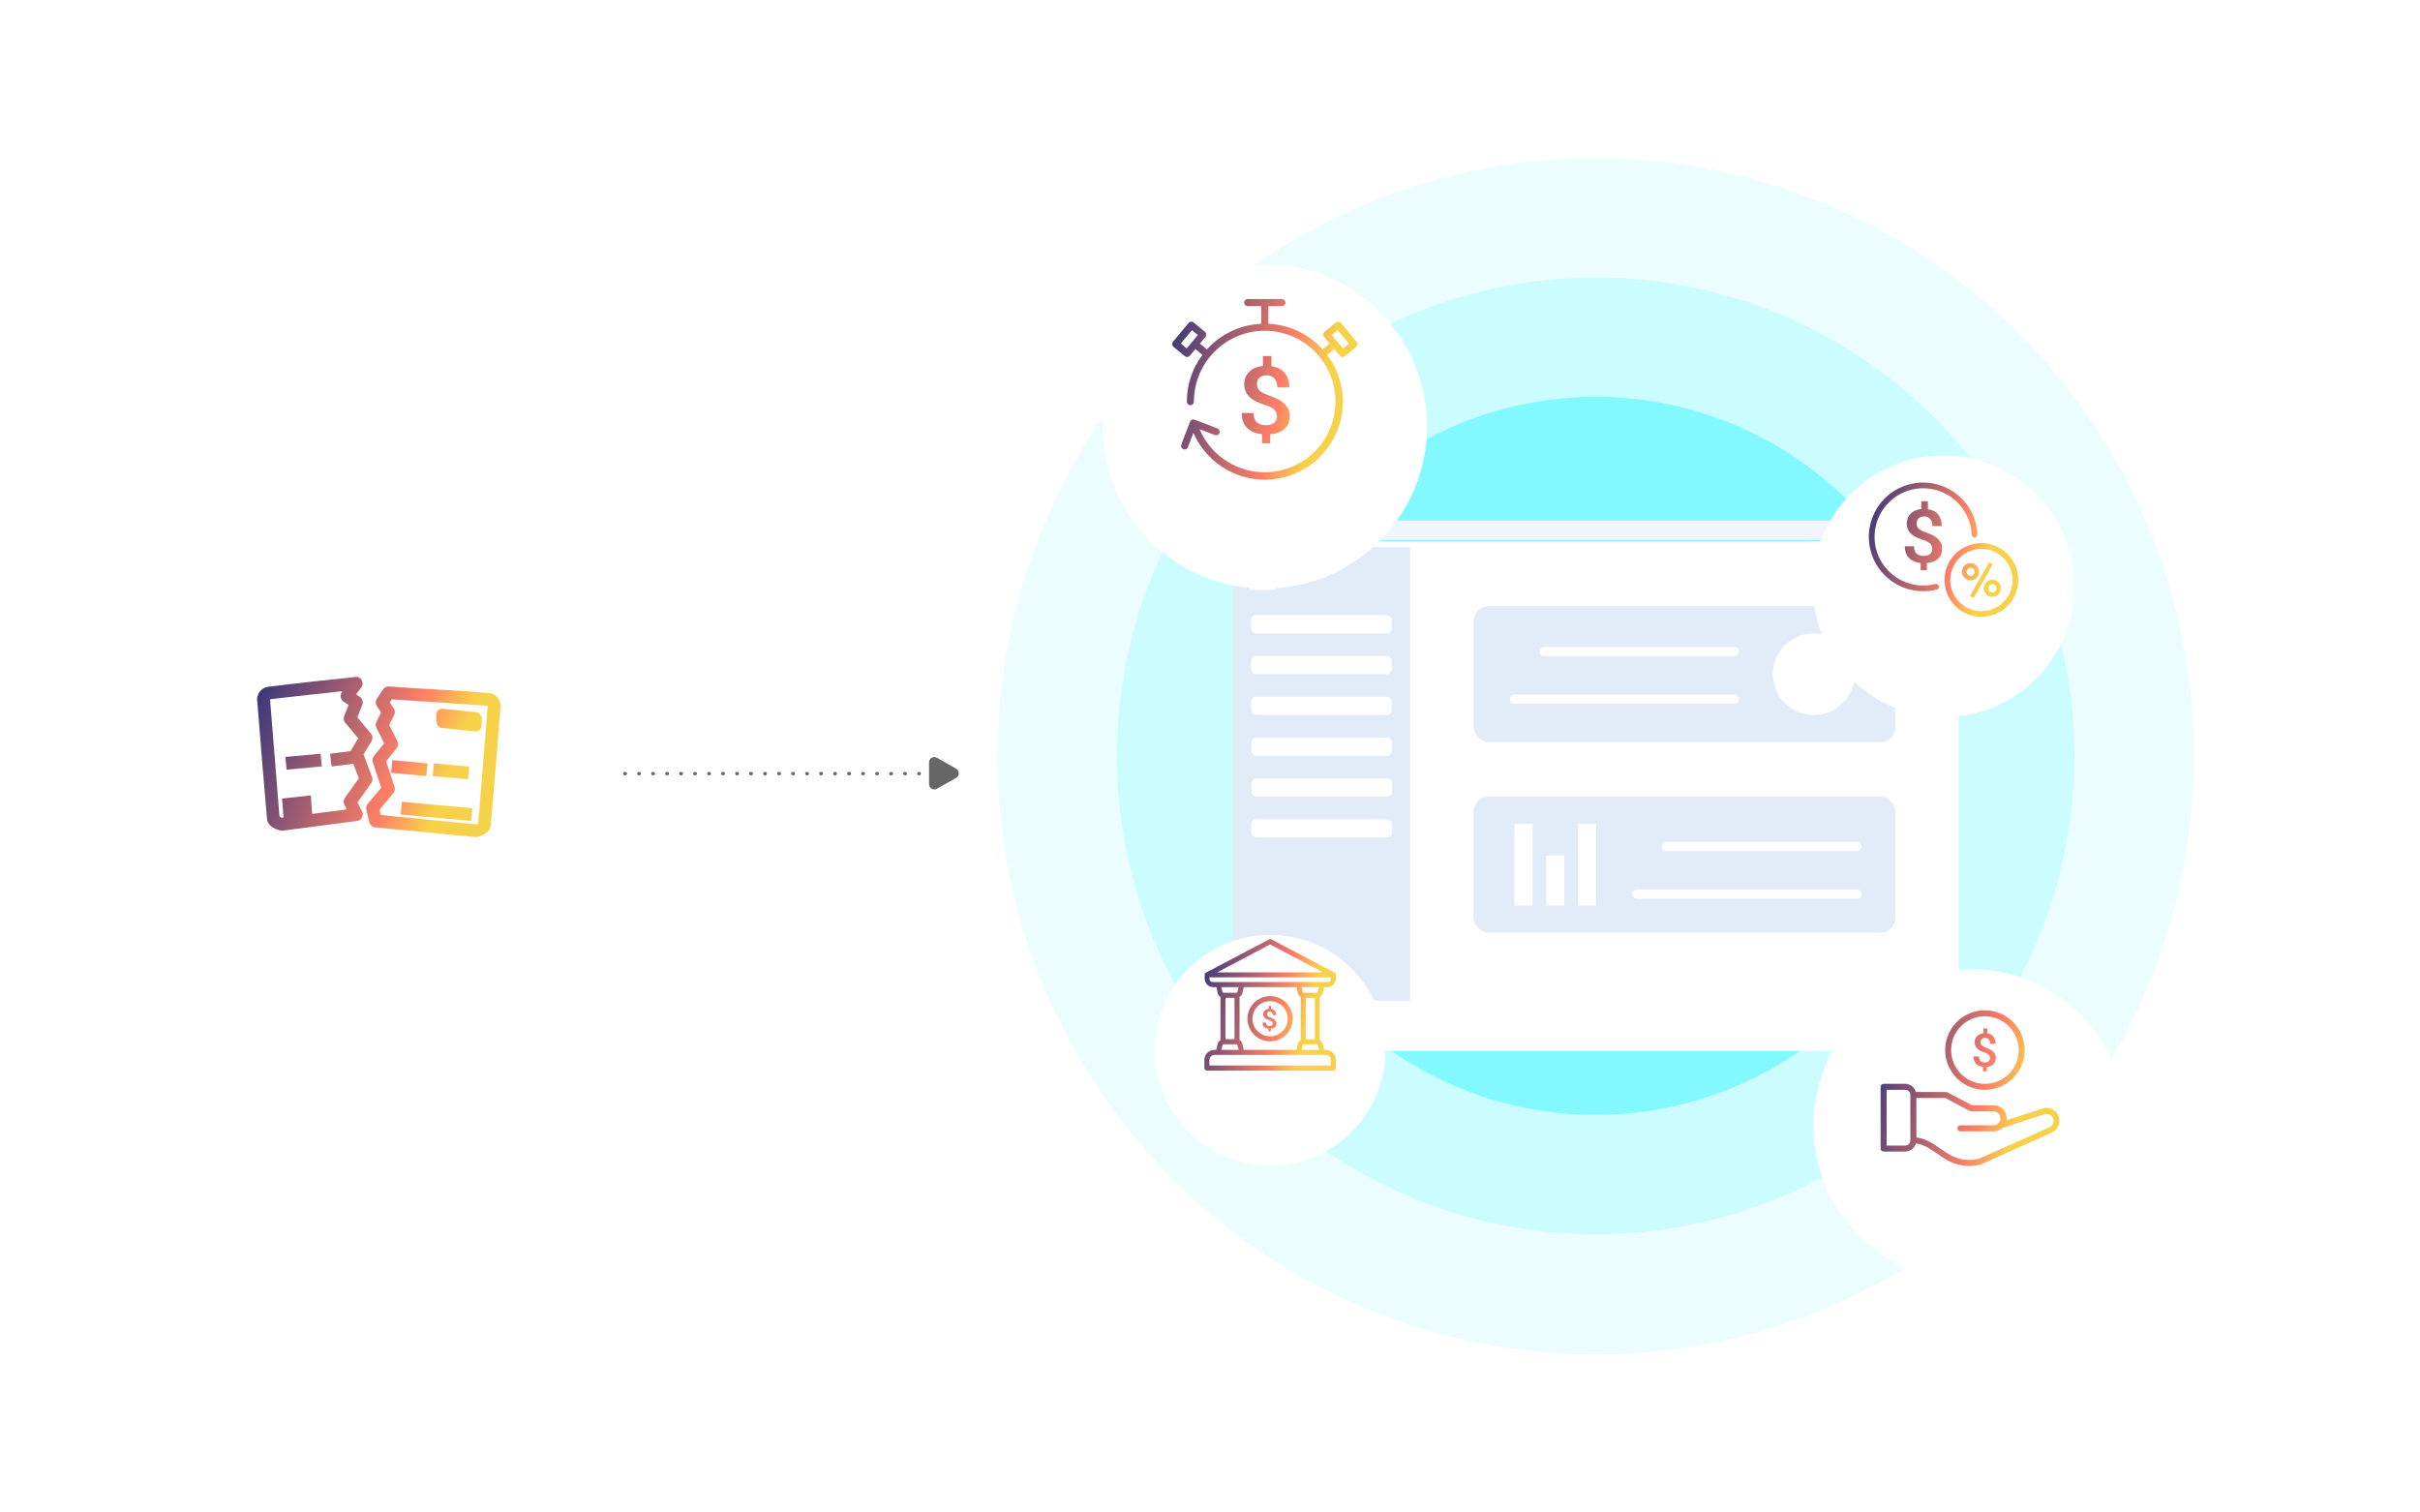 <?xml version="1.0" encoding="UTF-8"?>
<svg xmlns="http://www.w3.org/2000/svg" width="3200" height="2000" viewBox="0 0 3200 2000" fill="none">
  <g filter="url(#filter0_d_332_2222)">
    <circle cx="500.5" cy="1000.5" r="270.5" fill="white"></circle>
  </g>
  <path d="M472.137 895C478.079 895.586 481.668 903.72 478.095 908.505L470.813 918.17L476.109 921.745C479.269 923.916 480.606 928.391 479.154 931.94L472.534 948.49L490.54 970.072C492.791 972.746 493.125 976.867 491.335 979.869L480.743 997.479L491.997 1027.53C492.977 1030.14 492.566 1033.22 490.938 1035.48L472.666 1061.03L478.889 1073.34C481.285 1078.16 477.731 1084.83 472.401 1085.53C439.596 1089.77 406.623 1094.15 373.895 1098.37C369.06 1098.37 365.4 1096.79 361.581 1094.53C357.911 1092.35 353.367 1089.09 352.975 1082.08C348.256 1028.36 343.877 973.168 340 924.658C340 919.715 342.243 915.662 345.164 912.742C347.877 910.028 351.559 908.259 356.021 907.975C396.481 902.904 437.149 898.668 472.137 895V895ZM514.24 907.711C557.936 911.169 602.03 912.478 645.582 916.316C650.25 916.485 654.034 918.412 656.836 921.215C659.757 924.136 662 928.189 662 933.132C657.707 988.01 653.069 1043.81 649.025 1090.56C648.634 1097.56 644.089 1100.83 640.419 1103C636.6 1105.27 632.94 1106.84 628.105 1106.84C584.145 1102.47 539.999 1098.26 495.969 1094C492.515 1093.67 489.406 1091.01 488.554 1087.64L484.317 1070.7C483.698 1068.14 484.356 1065.31 486.039 1063.28L504.178 1041.57L492.924 1007.81C492.053 1005.14 492.62 1002.05 494.38 999.862L508.017 982.914L497.69 962.26C496.529 959.925 496.529 957.047 497.69 954.713L503.913 942.135L498.22 933.529C496.377 930.765 496.377 926.892 498.22 924.128L506.693 911.418C508.337 908.989 511.313 907.527 514.24 907.711V907.711ZM452.806 913.933C420.948 917.731 388.858 920.711 357.08 924.658L369.525 1079.3C370.181 1080.79 372.709 1081.53 374.822 1081.16C374.067 1070.93 373.933 1064.69 372.968 1056L411.1 1051.76C411.71 1060.62 411.942 1067.91 412.821 1076.26L458.499 1070.3L455.322 1063.94C453.937 1061.2 454.202 1057.71 455.984 1055.21L474.52 1029.25L467.238 1009.92L438.507 1013.5L436.388 996.684L463.53 993.242C466.824 987.64 470.33 981.922 473.725 976.294L456.381 955.507C454.435 953.161 453.907 949.724 455.057 946.901L461.015 932.205L453.865 927.438C449.296 923.344 449.588 918.477 452.806 913.933ZM518.08 924.79L515.432 928.895L520.728 936.839C522.37 939.307 522.579 942.659 521.257 945.312L514.637 958.553L525.494 980.134C526.963 983.016 526.585 986.742 524.567 989.27L510.533 1006.75L521.787 1040.51C522.717 1043.27 522.092 1046.5 520.198 1048.72L501.794 1070.83L503.516 1077.71L628.238 1089.89C630.554 1090.06 631.665 1089.89 632.475 1087.78L644.92 933.264C603.115 930.126 555.456 927.214 518.08 924.79ZM585.604 937.236C599.939 938.756 614.488 940.164 628.9 941.605C632.599 941.63 635.684 944.617 636.74 948.101C637.316 950.295 637.032 960.825 635.772 963.444C633.918 966.072 630.474 967.477 627.311 966.894L584.942 962.657C581.99 962.611 579.434 960.686 578 958.136C576.279 952.149 576.583 943.805 577.698 941.223C579.483 938.193 582.784 937.104 585.605 937.236H585.604ZM423.942 996.684L425.531 1013.5L378.926 1017.74L377.337 1000.92L423.942 996.684ZM518.742 1005.16L565.347 1009.39L563.758 1026.21L517.153 1021.97L518.742 1005.16ZM573.821 1009.39L620.426 1013.63L618.837 1030.45L572.232 1026.21L573.821 1009.39ZM531.452 1060.24L624.663 1068.71L623.074 1085.53L529.863 1077.05L531.452 1060.24Z" fill="url(#paint0_linear_332_2222)"></path>
  <path d="M1234 1023H816" stroke="#666666" stroke-width="4.515" stroke-linecap="round" stroke-linejoin="round" stroke-dasharray="0.45 18.06"></path>
  <path d="M1264.28 1016.41C1269.01 1019.1 1269.01 1025.9 1264.28 1028.59L1238.96 1042.97C1234.29 1045.62 1228.5 1042.25 1228.5 1036.89L1228.5 1008.11C1228.5 1002.75 1234.29 999.376 1238.96 1002.03L1264.28 1016.41Z" fill="#666666"></path>
  <circle cx="2110" cy="1000" r="791" fill="#EBFDFF"></circle>
  <ellipse cx="2110" cy="999.491" rx="633.106" ry="632.596" fill="#CBFCFF"></ellipse>
  <ellipse cx="2110" cy="999.491" rx="474.193" ry="474.702" fill="#82F8FF"></ellipse>
  <g filter="url(#filter1_d_332_2222)">
    <rect x="1630.71" y="675.553" width="959.59" height="647.724" rx="33.179" fill="white"></rect>
  </g>
  <g filter="url(#filter2_d_332_2222)">
    <path d="M1630.71 708.732C1630.71 690.408 1645.57 675.553 1663.89 675.553H2557.13C2575.45 675.553 2590.3 690.408 2590.3 708.732V726.723H1630.71V708.732Z" fill="white"></path>
  </g>
  <path d="M1790.64 701.139C1790.64 694.074 1796.37 688.347 1803.43 688.347H2417.57C2424.64 688.347 2430.37 694.074 2430.37 701.139V701.139C2430.37 708.204 2424.64 713.932 2417.57 713.932H1803.43C1796.37 713.932 1790.64 708.204 1790.64 701.139V701.139Z" fill="#F2F6FC"></path>
  <ellipse cx="1658.44" cy="701.14" rx="6.397" ry="6.396" fill="#E2ECF8"></ellipse>
  <ellipse cx="1679.76" cy="701.14" rx="6.397" ry="6.396" fill="#E2ECF8"></ellipse>
  <ellipse cx="1701.09" cy="701.14" rx="6.397" ry="6.396" fill="#E2ECF8"></ellipse>
  <path d="M1630.71 723.531H1864.61V1323.28H1663.89C1645.57 1323.28 1630.71 1308.42 1630.71 1290.1V723.531Z" fill="#E2ECF8"></path>
  <path d="M1654.71 751.03C1653.33 751.03 1652.22 752.144 1652.22 753.519C1652.22 754.893 1653.33 756.007 1654.71 756.007V751.03ZM1684.69 756.007C1686.07 756.007 1687.18 754.893 1687.18 753.519C1687.18 752.144 1686.07 751.03 1684.69 751.03V756.007ZM1654.71 756.007H1684.69V751.03H1654.71V756.007Z" fill="white"></path>
  <path d="M1654.71 763.026C1653.33 763.026 1652.22 764.14 1652.22 765.515C1652.22 766.889 1653.33 768.003 1654.71 768.003V763.026ZM1684.69 768.003C1686.07 768.003 1687.18 766.889 1687.18 765.515C1687.18 764.14 1686.07 763.026 1684.69 763.026V768.003ZM1654.71 768.003H1684.69V763.026H1654.71V768.003Z" fill="white"></path>
  <path d="M1654.71 775.022C1653.33 775.022 1652.22 776.136 1652.22 777.511C1652.22 778.885 1653.33 779.999 1654.71 779.999V775.022ZM1684.69 779.999C1686.07 779.999 1687.18 778.885 1687.18 777.511C1687.18 776.136 1686.07 775.022 1684.69 775.022V779.999ZM1654.71 779.999H1684.69V775.022H1654.71V779.999Z" fill="white"></path>
  <rect x="1654.38" y="813.467" width="185.921" height="23.99" rx="6.636" fill="white"></rect>
  <rect x="1948.58" y="801.499" width="557.762" height="179.923" rx="19.907" fill="#E2ECF8"></rect>
  <rect x="1948.58" y="1053.39" width="557.762" height="179.923" rx="19.907" fill="#E2ECF8"></rect>
  <rect x="1654.38" y="921.422" width="185.921" height="23.99" rx="6.636" fill="white"></rect>
  <rect x="1654.71" y="1029.4" width="185.921" height="23.99" rx="6.636" fill="white"></rect>
  <rect x="1654.38" y="867.445" width="185.921" height="23.99" rx="6.636" fill="white"></rect>
  <rect x="1654.71" y="975.426" width="185.921" height="23.99" rx="6.636" fill="white"></rect>
  <rect x="1654.71" y="1083.38" width="185.921" height="23.99" rx="6.636" fill="white"></rect>
  <circle cx="2398.39" cy="891.459" r="53.977" fill="white"></circle>
  <rect x="2005.87" y="1092.69" width="17.354" height="101.318" fill="white" stroke="white" stroke-width="6.636"></rect>
  <rect x="2047.85" y="1134.68" width="17.354" height="59.336" fill="white" stroke="white" stroke-width="6.636"></rect>
  <rect x="2089.84" y="1092.69" width="17.354" height="101.318" fill="white" stroke="white" stroke-width="6.636"></rect>
  <path fill-rule="evenodd" clip-rule="evenodd" d="M2035.44 861.475C2035.44 858.105 2038.17 855.374 2041.54 855.374H2293.43C2296.8 855.374 2299.53 858.105 2299.53 861.475C2299.53 864.844 2296.8 867.576 2293.43 867.576H2041.54C2038.17 867.576 2035.44 864.844 2035.44 861.475ZM1996.46 924.448C1996.46 921.079 1999.19 918.347 2002.56 918.347H2293.43C2296.8 918.347 2299.53 921.079 2299.53 924.448C2299.53 927.817 2296.8 930.549 2293.43 930.549H2002.56C1999.19 930.549 1996.46 927.817 1996.46 924.448Z" fill="white"></path>
  <path fill-rule="evenodd" clip-rule="evenodd" d="M2197.37 1119.36C2197.37 1116 2200.1 1113.26 2203.47 1113.26H2455.36C2458.73 1113.26 2461.46 1116 2461.46 1119.36C2461.46 1122.73 2458.73 1125.47 2455.36 1125.47H2203.47C2200.1 1125.47 2197.37 1122.73 2197.37 1119.36ZM2158.39 1182.34C2158.39 1178.97 2161.12 1176.24 2164.49 1176.24H2455.36C2458.73 1176.24 2461.46 1178.97 2461.46 1182.34C2461.46 1185.71 2458.73 1188.44 2455.36 1188.44H2164.49C2161.12 1188.44 2158.39 1185.71 2158.39 1182.34Z" fill="white"></path>
  <g filter="url(#filter3_d_332_2222)">
    <circle cx="2570" cy="727" r="173" fill="white"></circle>
  </g>
  <path d="M2620.06 815.701C2610.41 815.701 2600.99 812.841 2592.97 807.484C2584.95 802.127 2578.7 794.513 2575.01 785.604C2571.32 776.695 2570.36 766.893 2572.24 757.435C2574.12 747.978 2578.76 739.291 2585.58 732.472C2592.4 725.654 2601.09 721.011 2610.55 719.129C2620 717.248 2629.81 718.214 2638.71 721.904C2647.62 725.594 2655.24 731.843 2660.59 739.86C2665.95 747.878 2668.81 757.304 2668.81 766.947C2668.8 779.872 2663.65 792.264 2654.51 801.404C2645.38 810.544 2632.98 815.686 2620.06 815.701ZM2620.06 725.812C2611.92 725.812 2603.96 728.226 2597.19 732.749C2590.42 737.272 2585.15 743.7 2582.03 751.221C2578.92 758.742 2578.11 767.018 2579.7 775.001C2581.28 782.985 2585.21 790.318 2590.96 796.073C2596.72 801.827 2604.06 805.746 2612.04 807.331C2620.02 808.917 2628.3 808.099 2635.82 804.982C2643.34 801.864 2649.77 796.586 2654.28 789.816C2658.8 783.046 2661.22 775.087 2661.21 766.947C2661.2 756.037 2656.86 745.577 2649.15 737.864C2641.43 730.151 2630.97 725.817 2620.06 725.812ZM2543.07 781.786C2528.99 781.79 2515.23 777.661 2503.48 769.91C2491.73 762.159 2482.51 751.128 2476.98 738.186C2471.44 725.245 2469.83 710.963 2472.34 697.113C2474.85 683.263 2481.37 670.455 2491.1 660.279C2500.82 650.104 2513.32 643.008 2527.04 639.874C2540.77 636.739 2555.11 637.704 2568.29 642.648C2581.47 647.592 2592.9 656.297 2601.18 667.684C2609.45 679.07 2614.2 692.636 2614.83 706.698C2614.88 707.705 2614.52 708.69 2613.84 709.435C2613.16 710.179 2612.21 710.623 2611.2 710.669C2610.2 710.714 2609.21 710.357 2608.47 709.676C2607.72 708.996 2607.28 708.047 2607.23 707.04C2606.67 694.465 2602.42 682.333 2595.02 672.151C2587.62 661.968 2577.39 654.184 2565.61 649.763C2553.82 645.342 2541 644.48 2528.73 647.284C2516.45 650.087 2505.28 656.433 2496.58 665.534C2487.89 674.634 2482.05 686.088 2479.81 698.474C2477.57 710.86 2479.01 723.632 2483.96 735.205C2488.91 746.777 2497.15 756.641 2507.66 763.571C2518.17 770.5 2530.48 774.192 2543.07 774.186C2548.45 774.213 2553.81 773.574 2559.03 772.286C2559.52 772.139 2560.03 772.093 2560.54 772.15C2561.05 772.206 2561.54 772.365 2561.99 772.616C2562.43 772.867 2562.82 773.206 2563.13 773.611C2563.44 774.016 2563.67 774.48 2563.8 774.975C2563.93 775.47 2563.95 775.986 2563.88 776.491C2563.8 776.997 2563.62 777.482 2563.36 777.917C2563.09 778.353 2562.73 778.729 2562.32 779.025C2561.9 779.321 2561.43 779.53 2560.93 779.639C2555.09 781.097 2549.09 781.819 2543.07 781.786Z" fill="url(#paint1_linear_332_2222)"></path>
  <path d="M2594.33 756.022C2594.31 754.501 2594.61 752.993 2595.21 751.595C2595.77 750.25 2596.6 749.029 2597.64 748.004C2598.66 746.976 2599.88 746.151 2601.21 745.572C2602.6 744.98 2604.1 744.683 2605.62 744.698C2607.13 744.679 2608.63 744.976 2610.03 745.572C2612.74 746.726 2614.89 748.884 2616.05 751.595C2617.21 754.418 2617.21 757.588 2616.05 760.411C2615.5 761.743 2614.71 762.961 2613.71 764.002C2612.69 765.04 2611.47 765.867 2610.12 766.434C2608.73 767.035 2607.23 767.339 2605.71 767.327C2604.2 767.335 2602.7 767.031 2601.3 766.434C2598.62 765.264 2596.47 763.118 2595.3 760.43C2594.68 759.043 2594.35 757.542 2594.33 756.022ZM2611.09 756.022C2611.09 754.773 2610.66 753.561 2609.87 752.594C2609.08 751.627 2607.98 750.964 2606.75 750.719C2605.53 750.473 2604.26 750.66 2603.15 751.248C2602.05 751.836 2601.19 752.788 2600.71 753.941C2600.23 755.095 2600.17 756.379 2600.53 757.574C2600.89 758.77 2601.66 759.803 2602.7 760.496C2603.73 761.19 2604.98 761.502 2606.22 761.379C2607.47 761.256 2608.63 760.706 2609.51 759.822C2610.02 759.326 2610.42 758.734 2610.69 758.081C2610.96 757.429 2611.09 756.728 2611.09 756.022ZM2630.24 743.501L2635.3 745.895L2610.01 790.412L2604.95 788.113L2630.24 743.501ZM2623.21 777.891C2623.2 776.377 2623.49 774.876 2624.09 773.483C2625.25 770.787 2627.41 768.64 2630.11 767.479C2631.5 766.893 2633 766.592 2634.52 766.592C2636.03 766.592 2637.53 766.893 2638.92 767.479C2640.26 768.055 2641.48 768.881 2642.52 769.911C2643.54 770.934 2644.36 772.147 2644.93 773.483C2645.79 775.558 2646.03 777.844 2645.6 780.051C2645.17 782.259 2644.1 784.29 2642.52 785.89C2641.48 786.914 2640.26 787.738 2638.92 788.322C2636.1 789.487 2632.93 789.487 2630.11 788.322C2628.77 787.738 2627.55 786.914 2626.52 785.89C2625.48 784.859 2624.66 783.64 2624.09 782.299C2623.49 780.906 2623.19 779.405 2623.21 777.891ZM2639.99 777.891C2639.99 777.175 2639.84 776.466 2639.56 775.807C2639.29 775.147 2638.88 774.549 2638.37 774.047C2637.86 773.545 2637.25 773.15 2636.59 772.883C2635.92 772.617 2635.21 772.485 2634.5 772.495C2633.05 772.495 2631.65 773.071 2630.63 774.097C2629.6 775.124 2629.03 776.515 2629.03 777.967C2629.03 779.418 2629.6 780.81 2630.63 781.836C2631.65 782.862 2633.05 783.439 2634.5 783.439C2635.22 783.446 2635.93 783.31 2636.6 783.038C2637.27 782.765 2637.87 782.363 2638.38 781.853C2638.89 781.343 2639.3 780.737 2639.57 780.07C2639.84 779.402 2639.98 778.687 2639.97 777.967L2639.99 777.891Z" fill="url(#paint2_linear_332_2222)"></path>
  <path d="M2562.43 712.486C2560.69 710.849 2558.5 709.196 2556.31 707.96C2553.68 706.725 2550.62 705.489 2546.25 703.852C2541.88 702.215 2538.82 700.563 2537.06 698.926C2535.32 697.289 2534.43 694.818 2534.43 692.347C2534.43 689.057 2535.3 687.003 2537.06 685.366C2538.8 683.729 2541.43 682.895 2544.49 682.895C2547.99 682.895 2550.18 684.131 2552.37 686.185C2554.11 688.656 2555.42 691.528 2555.42 695.636H2567.67C2567.67 689.474 2565.93 684.131 2562.86 680.44C2559.8 676.332 2554.98 674.278 2549.29 673.46V662.772L2540.56 662.788V673.058C2534.87 673.877 2530.07 675.529 2526.57 679.22C2523.07 682.51 2521.32 687.019 2521.32 692.363C2521.32 700.161 2525.25 705.922 2533.13 710.03C2535.32 711.266 2538.82 712.502 2543.19 714.138C2547.57 715.374 2550.62 717.011 2552.38 719.065C2554.13 720.702 2555.01 723.173 2555.01 725.644C2555.01 728.517 2554.14 730.988 2551.96 732.624C2549.77 734.261 2547.14 735.096 2543.21 735.096C2539.28 735.096 2536.2 733.86 2534.02 731.806C2531.83 729.752 2530.96 726.462 2530.96 722.354H2518.69C2518.69 728.516 2520.44 733.86 2523.94 737.551C2527.44 741.242 2532.69 743.713 2539.69 744.531V753.983H2547.99V744.531C2554.11 744.114 2559.37 742.06 2562.86 738.786C2566.36 735.497 2568.1 730.988 2568.1 725.644C2568.1 722.772 2567.66 720.3 2566.78 718.246C2565.49 716.192 2564.17 714.138 2562.43 712.486Z" fill="url(#paint3_linear_332_2222)"></path>
  <g filter="url(#filter4_d_332_2222)">
    <circle cx="2605" cy="1440" r="207" fill="white"></circle>
  </g>
  <path d="M2603.36 1541.78C2584.79 1541.78 2572.19 1533 2560.81 1525.06C2552.04 1518.94 2543.69 1513.19 2533.44 1512.06C2532.54 1515.14 2530.67 1517.84 2528.1 1519.77C2525.53 1521.7 2522.41 1522.74 2519.21 1522.74H2490.73C2489.68 1522.74 2488.67 1522.33 2487.93 1521.58C2487.19 1520.84 2486.77 1519.84 2486.77 1518.79V1437.15C2486.77 1436.1 2487.19 1435.09 2487.93 1434.35C2488.67 1433.61 2489.68 1433.19 2490.73 1433.19H2519.21C2522.44 1433.19 2525.59 1434.25 2528.17 1436.21C2530.75 1438.17 2532.62 1440.92 2533.5 1444.04H2573.37C2574.02 1444.03 2574.67 1444.2 2575.23 1444.51L2607.51 1461.53H2636.39C2640.94 1461.54 2645.31 1463.35 2648.52 1466.57C2651.74 1469.79 2653.55 1474.16 2653.55 1478.71C2653.55 1479.6 2653.47 1480.5 2653.33 1481.38L2700.04 1465.98C2703.2 1464.8 2706.63 1464.58 2709.92 1465.34C2713.2 1466.09 2716.19 1467.8 2718.51 1470.25C2720.83 1472.69 2722.38 1475.77 2722.97 1479.09C2723.56 1482.41 2723.15 1485.83 2721.81 1488.92C2720.91 1490.99 2719.61 1492.85 2717.98 1494.41C2716.35 1495.97 2714.43 1497.19 2712.33 1498.01L2619.33 1539.8C2619.09 1539.9 2618.85 1539.98 2618.6 1540.04C2613.6 1541.2 2608.49 1541.78 2603.36 1541.78ZM2534.09 1504.18C2546.46 1505.39 2556.08 1512.1 2565.4 1518.59C2578.86 1527.97 2592.77 1537.69 2616.5 1532.44L2709.38 1490.88C2710.55 1490.45 2711.62 1489.78 2712.53 1488.93C2713.44 1488.08 2714.17 1487.05 2714.68 1485.91C2715.17 1484.8 2715.43 1483.6 2715.46 1482.38C2715.48 1481.17 2715.27 1479.96 2714.82 1478.83C2713.93 1476.57 2712.18 1474.75 2709.96 1473.77C2707.74 1472.79 2705.22 1472.72 2702.95 1473.58H2702.73L2647.91 1491.67C2644.78 1494.46 2640.74 1495.99 2636.55 1495.99H2592.29C2591.24 1495.99 2590.24 1495.57 2589.5 1494.83C2588.75 1494.08 2588.34 1493.08 2588.34 1492.03C2588.34 1490.98 2588.75 1489.97 2589.5 1489.23C2590.24 1488.49 2591.24 1488.07 2592.29 1488.07H2636.39C2638.77 1487.96 2641.01 1486.94 2642.66 1485.21C2644.31 1483.49 2645.22 1481.2 2645.22 1478.82C2645.22 1476.44 2644.31 1474.14 2642.66 1472.42C2641.01 1470.7 2638.77 1469.68 2636.39 1469.57H2606.54C2605.9 1469.57 2605.26 1469.41 2604.68 1469.11L2572.4 1451.95H2534.03L2534.09 1504.18ZM2494.74 1514.85H2519.21C2521.04 1514.85 2522.79 1514.12 2524.09 1512.82C2525.39 1511.53 2526.11 1509.77 2526.11 1507.94V1447.99C2526.11 1447.09 2525.93 1446.19 2525.59 1445.35C2525.24 1444.52 2524.73 1443.76 2524.09 1443.12C2523.45 1442.48 2522.69 1441.97 2521.85 1441.62C2521.01 1441.28 2520.11 1441.1 2519.21 1441.11H2494.68L2494.74 1514.85ZM2624.77 1441.13C2614.37 1441.14 2604.2 1438.07 2595.54 1432.3C2586.88 1426.54 2580.13 1418.33 2576.14 1408.72C2572.14 1399.12 2571.09 1388.54 2573.11 1378.34C2575.13 1368.13 2580.13 1358.76 2587.47 1351.39C2594.82 1344.03 2604.19 1339.01 2614.39 1336.97C2624.59 1334.94 2635.17 1335.97 2644.78 1339.95C2654.4 1343.92 2662.62 1350.66 2668.4 1359.3C2674.18 1367.95 2677.27 1378.12 2677.28 1388.52C2677.27 1402.46 2671.73 1415.83 2661.87 1425.69C2652.02 1435.54 2638.71 1441.11 2624.77 1441.13ZM2624.77 1343.89C2615.93 1343.88 2607.29 1346.48 2599.93 1351.38C2592.57 1356.28 2586.84 1363.26 2583.44 1371.42C2580.05 1379.58 2579.16 1388.57 2580.88 1397.24C2582.59 1405.91 2586.85 1413.88 2593.09 1420.13C2599.34 1426.39 2607.3 1430.64 2615.97 1432.37C2624.64 1434.1 2633.63 1433.21 2641.8 1429.83C2649.96 1426.44 2656.94 1420.71 2661.85 1413.36C2666.75 1406 2669.37 1397.36 2669.36 1388.52C2669.35 1376.68 2664.64 1365.34 2656.27 1356.97C2647.9 1348.6 2636.55 1343.89 2624.71 1343.87L2624.77 1343.89Z" fill="url(#paint4_linear_332_2222)"></path>
  <path d="M2635.78 1390.83C2634.73 1389.81 2633.42 1388.78 2632.11 1388.01C2630.54 1387.24 2628.71 1386.47 2626.09 1385.45C2623.47 1384.43 2621.64 1383.4 2620.59 1382.38C2619.55 1381.36 2619.02 1379.82 2619.02 1378.28C2619.02 1376.23 2619.54 1374.95 2620.59 1373.93C2621.63 1372.91 2623.21 1372.39 2625.04 1372.39C2627.13 1372.39 2628.44 1373.16 2629.75 1374.44C2630.8 1375.98 2631.58 1377.77 2631.58 1380.33H2638.91C2638.91 1376.49 2637.87 1373.16 2636.03 1370.85C2634.2 1368.29 2631.32 1367.01 2627.91 1366.5V1359.84L2622.69 1359.85V1366.25C2619.28 1366.76 2616.41 1367.79 2614.31 1370.09C2612.22 1372.15 2611.17 1374.96 2611.17 1378.29C2611.17 1383.15 2613.53 1386.74 2618.24 1389.3C2619.55 1390.07 2621.64 1390.84 2624.26 1391.86C2626.88 1392.63 2628.71 1393.66 2629.76 1394.94C2630.81 1395.96 2631.34 1397.5 2631.34 1399.04C2631.34 1400.83 2630.82 1402.37 2629.51 1403.39C2628.2 1404.41 2626.62 1404.93 2624.27 1404.93C2621.92 1404.93 2620.08 1404.16 2618.77 1402.88C2617.46 1401.6 2616.94 1399.55 2616.94 1396.99H2609.6C2609.6 1400.83 2610.64 1404.16 2612.74 1406.46C2614.83 1408.76 2617.97 1410.3 2622.17 1410.81V1416.71H2627.13V1410.81C2630.8 1410.55 2633.94 1409.27 2636.03 1407.23C2638.13 1405.18 2639.17 1402.37 2639.17 1399.04C2639.17 1397.25 2638.9 1395.71 2638.38 1394.43C2637.61 1393.14 2636.82 1391.86 2635.78 1390.83Z" fill="url(#paint5_linear_332_2222)"></path>
  <g filter="url(#filter5_d_332_2222)">
    <circle cx="1672.5" cy="515.5" r="214.5" fill="white"></circle>
  </g>
  <path d="M1793.85 451.9L1773.18 426.988C1772.38 426.032 1771.24 425.431 1770 425.316C1768.76 425.201 1767.52 425.582 1766.56 426.376L1751.54 438.855C1750.58 439.65 1749.98 440.792 1749.86 442.032C1749.74 443.272 1750.11 444.509 1750.91 445.472L1758.25 454.302L1748.95 462.025C1739.83 451.906 1728.79 443.7 1716.48 437.883C1704.16 432.066 1690.81 428.755 1677.2 428.142V404.854H1695.12C1696.37 404.854 1697.57 404.358 1698.45 403.475C1699.34 402.592 1699.83 401.394 1699.83 400.145C1699.83 398.896 1699.34 397.698 1698.45 396.815C1697.57 395.932 1696.37 395.436 1695.12 395.436H1649.82C1648.57 395.436 1647.37 395.932 1646.49 396.815C1645.61 397.698 1645.11 398.896 1645.11 400.145C1645.11 401.394 1645.61 402.592 1646.49 403.475C1647.37 404.358 1648.57 404.854 1649.82 404.854H1667.72V428.142C1654.11 428.758 1640.77 432.071 1628.45 437.887C1616.14 443.704 1605.11 451.909 1595.99 462.025L1586.69 454.302L1594.01 445.472C1594.81 444.512 1595.19 443.277 1595.07 442.037C1594.96 440.797 1594.36 439.653 1593.4 438.855L1578.38 426.376C1577.42 425.582 1576.18 425.201 1574.94 425.316C1573.7 425.431 1572.56 426.032 1571.76 426.988L1551.07 451.9C1550.27 452.861 1549.89 454.097 1550.01 455.338C1550.06 455.957 1550.24 456.559 1550.53 457.109C1550.82 457.658 1551.22 458.145 1551.7 458.54L1566.72 470.997C1567.68 471.79 1568.92 472.171 1570.16 472.056C1571.4 471.942 1572.54 471.34 1573.34 470.384L1580.69 461.554L1589.99 469.278C1576.57 487.09 1569.33 508.79 1569.36 531.087C1569.36 532.336 1569.86 533.534 1570.74 534.417C1571.62 535.301 1572.82 535.797 1574.07 535.797C1575.32 535.797 1576.52 535.301 1577.4 534.417C1578.28 533.534 1578.78 532.336 1578.78 531.087C1578.74 507.895 1587.31 485.513 1602.84 468.286C1618.37 451.058 1639.74 440.213 1662.81 437.854C1685.89 435.495 1709.01 441.79 1727.71 455.519C1746.4 469.248 1759.33 489.43 1763.98 512.152C1768.63 534.873 1764.68 558.512 1752.89 578.483C1741.09 598.455 1722.3 613.334 1700.16 620.234C1678.02 627.134 1654.1 625.563 1633.05 615.826C1612 606.089 1595.32 588.88 1586.24 567.538L1606.52 575.284C1607.69 575.728 1608.98 575.689 1610.12 575.177C1611.26 574.665 1612.15 573.721 1612.59 572.553C1613.04 571.385 1613 570.089 1612.49 568.95C1611.97 567.81 1611.03 566.921 1609.86 566.478L1579.63 554.94C1579.05 554.721 1578.43 554.617 1577.81 554.635C1577.2 554.654 1576.59 554.794 1576.02 555.047C1575.46 555.301 1574.95 555.663 1574.53 556.114C1574.1 556.564 1573.77 557.093 1573.55 557.671L1562.04 587.905C1561.81 588.483 1561.71 589.1 1561.72 589.72C1561.74 590.34 1561.87 590.95 1562.13 591.517C1562.38 592.084 1562.74 592.595 1563.19 593.022C1563.64 593.448 1564.17 593.782 1564.75 594.004C1565.28 594.194 1565.85 594.298 1566.42 594.31C1567.37 594.31 1568.31 594.02 1569.09 593.477C1569.88 592.935 1570.48 592.166 1570.82 591.272L1578.05 572.317C1583.86 585.661 1592.42 597.625 1603.18 607.421C1613.94 617.217 1626.66 624.623 1640.49 629.153C1654.32 633.683 1668.95 635.233 1683.42 633.703C1697.89 632.172 1711.87 627.595 1724.45 620.272C1737.03 612.949 1747.91 603.047 1756.38 591.216C1764.86 579.386 1770.73 565.895 1773.62 551.632C1776.5 537.369 1776.34 522.656 1773.13 508.462C1769.92 494.268 1763.74 480.913 1755 469.278L1764.42 461.554L1771.74 470.384C1772.14 470.861 1772.62 471.255 1773.17 471.544C1773.72 471.833 1774.32 472.011 1774.94 472.068C1775.55 472.125 1776.18 472.06 1776.77 471.876C1777.36 471.692 1777.91 471.393 1778.38 470.997L1793.41 458.54C1794.35 457.719 1794.92 456.558 1795 455.313C1795.09 454.068 1794.67 452.84 1793.85 451.9ZM1569.2 460.73L1561.43 454.278L1576.1 436.618L1583.89 443.023L1569.2 460.73ZM1775.82 460.754L1768.49 451.924L1761.17 443.023L1768.94 436.571L1783.61 454.231L1775.82 460.754Z" fill="url(#paint6_linear_332_2222)"></path>
  <path d="M1698.16 533.67C1695.92 531.6 1693.11 529.509 1690.29 527.946C1686.91 526.383 1682.97 524.82 1677.34 522.749C1671.72 520.679 1667.78 518.588 1665.52 516.518C1663.27 514.447 1662.13 511.321 1662.13 508.195C1662.13 504.034 1663.25 501.435 1665.52 499.365C1667.76 497.295 1671.14 496.239 1675.08 496.239C1679.59 496.239 1682.4 497.802 1685.21 500.4C1687.46 503.526 1689.15 507.16 1689.15 512.357H1704.91C1704.91 504.562 1702.67 497.802 1698.71 493.134C1694.78 487.937 1688.58 485.339 1681.26 484.304V470.785L1670.02 470.805V483.796C1662.7 484.831 1656.53 486.922 1652.02 491.591C1647.51 495.752 1645.27 501.456 1645.27 508.215C1645.27 518.081 1650.33 525.368 1660.46 530.565C1663.27 532.128 1667.78 533.691 1673.41 535.761C1679.04 537.324 1682.97 539.395 1685.24 541.993C1687.48 544.063 1688.62 547.189 1688.62 550.315C1688.62 553.949 1687.5 557.075 1684.69 559.145C1681.87 561.216 1678.49 562.271 1673.43 562.271C1668.37 562.271 1664.42 560.708 1661.6 558.11C1658.79 555.512 1657.67 551.35 1657.67 546.154H1641.88C1641.88 553.949 1644.13 560.708 1648.63 565.377C1653.14 570.046 1659.89 573.172 1668.9 574.207V586.163H1679.59V574.207C1687.46 573.679 1694.23 571.081 1698.71 566.94C1703.22 562.779 1705.46 557.075 1705.46 550.315C1705.46 546.682 1704.89 543.556 1703.77 540.957C1702.1 538.359 1700.4 535.761 1698.16 533.67Z" fill="url(#paint7_linear_332_2222)"></path>
  <g filter="url(#filter6_d_332_2222)">
    <circle cx="1679.5" cy="1340.5" r="152.5" fill="white"></circle>
  </g>
  <path d="M1685.74 1348.54C1685.1 1347.94 1684.28 1347.33 1683.47 1346.88C1682.49 1346.42 1681.35 1345.97 1679.72 1345.37C1678.1 1344.77 1676.96 1344.17 1676.3 1343.57C1675.65 1342.97 1675.32 1342.06 1675.32 1341.16C1675.32 1339.95 1675.65 1339.2 1676.3 1338.6C1676.95 1338 1677.93 1337.7 1679.07 1337.7C1680.37 1337.7 1681.19 1338.15 1682 1338.9C1682.65 1339.81 1683.14 1340.86 1683.14 1342.36H1687.7C1687.7 1340.11 1687.05 1338.15 1685.9 1336.8C1684.77 1335.29 1682.97 1334.54 1680.86 1334.24V1330.32L1677.61 1330.33V1334.09C1675.49 1334.39 1673.7 1335 1672.4 1336.35C1671.09 1337.55 1670.45 1339.21 1670.45 1341.16C1670.45 1344.02 1671.91 1346.13 1674.84 1347.64C1675.65 1348.09 1676.96 1348.54 1678.59 1349.14C1680.21 1349.59 1681.35 1350.19 1682.01 1350.95C1682.65 1351.54 1682.99 1352.45 1682.99 1353.36C1682.99 1354.41 1682.66 1355.31 1681.85 1355.91C1681.03 1356.51 1680.05 1356.82 1678.59 1356.82C1677.13 1356.82 1675.98 1356.37 1675.17 1355.61C1674.36 1354.86 1674.03 1353.66 1674.03 1352.15H1669.47C1669.47 1354.41 1670.12 1356.37 1671.42 1357.72C1672.72 1359.07 1674.67 1359.97 1677.28 1360.27V1363.74H1680.37V1360.27C1682.65 1360.12 1684.61 1359.37 1685.9 1358.17C1687.21 1356.96 1687.86 1355.31 1687.86 1353.36C1687.86 1352.3 1687.69 1351.4 1687.37 1350.65C1686.88 1349.89 1686.39 1349.14 1685.74 1348.54Z" fill="url(#paint8_linear_332_2222)"></path>
  <path d="M1748.86 1313.57L1750.81 1305.31H1755.18C1758.16 1305.31 1761.02 1304.12 1763.13 1302.02C1765.24 1299.91 1766.42 1297.05 1766.43 1294.07V1289.06C1766.43 1289.06 1766.43 1288.98 1766.43 1288.94C1766.43 1288.8 1766.43 1288.66 1766.43 1288.52V1288.31C1766.4 1288.17 1766.36 1288.04 1766.31 1287.91C1766.32 1287.85 1766.32 1287.79 1766.31 1287.74C1766.23 1287.55 1766.14 1287.37 1766.03 1287.2C1765.92 1287.06 1765.81 1286.93 1765.69 1286.8L1765.56 1286.67L1765.24 1286.42L1765.04 1286.29L1764.85 1286.17L1681.27 1242.16C1680.79 1241.91 1680.26 1241.78 1679.71 1241.78C1679.17 1241.78 1678.64 1241.91 1678.16 1242.16L1594.57 1286.17L1594.39 1286.29L1594.19 1286.42L1593.87 1286.67C1593.82 1286.71 1593.78 1286.75 1593.74 1286.8C1593.61 1286.93 1593.5 1287.06 1593.4 1287.2C1593.29 1287.37 1593.19 1287.55 1593.12 1287.74C1593.11 1287.79 1593.11 1287.85 1593.12 1287.91C1593.07 1288.04 1593.02 1288.17 1592.99 1288.31C1592.99 1288.39 1592.99 1288.46 1592.99 1288.52C1592.98 1288.66 1592.98 1288.8 1592.99 1288.94C1592.99 1288.94 1592.99 1289.03 1592.99 1289.06V1294.07C1592.99 1297.05 1594.18 1299.91 1596.29 1302.02C1598.39 1304.12 1601.25 1305.31 1604.24 1305.31H1608.6L1610.2 1313.57C1610.46 1314.55 1610.91 1315.48 1611.53 1316.28C1612.16 1317.09 1612.94 1317.76 1613.83 1318.25V1375.37C1612.94 1375.85 1612.16 1376.52 1611.54 1377.32C1610.91 1378.12 1610.46 1379.04 1610.2 1380.03L1608.27 1388.28H1605.94C1602.39 1388.28 1598.99 1389.69 1596.48 1392.19C1593.98 1394.7 1592.57 1398.1 1592.57 1401.64V1412.3C1592.57 1413.19 1592.92 1414.04 1593.55 1414.67C1594.17 1415.29 1595.02 1415.65 1595.91 1415.65H1763.08C1763.97 1415.65 1764.82 1415.29 1765.45 1414.67C1766.07 1414.04 1766.43 1413.19 1766.43 1412.3V1401.64C1766.43 1398.1 1765.02 1394.7 1762.51 1392.19C1760 1389.69 1756.6 1388.28 1753.05 1388.28H1750.81L1748.86 1380.03C1748.61 1379.04 1748.16 1378.12 1747.54 1377.32C1746.92 1376.52 1746.14 1375.85 1745.25 1375.37V1318.25C1746.14 1317.76 1746.92 1317.09 1747.54 1316.28C1748.16 1315.48 1748.61 1314.55 1748.86 1313.57ZM1679.5 1248.9L1749.56 1285.78H1609.44L1679.5 1248.9ZM1642.72 1380.03C1642.46 1379.04 1642.01 1378.12 1641.39 1377.32C1640.76 1376.52 1639.98 1375.85 1639.09 1375.37V1318.25C1639.98 1317.76 1640.77 1317.09 1641.39 1316.28C1642.02 1315.48 1642.47 1314.55 1642.72 1313.57L1644.68 1305.31H1714.3L1716.26 1313.57C1716.51 1314.56 1716.96 1315.48 1717.58 1316.29C1718.21 1317.09 1718.99 1317.76 1719.89 1318.25V1375.37C1718.99 1375.85 1718.21 1376.52 1717.59 1377.32C1716.96 1378.12 1716.51 1379.04 1716.26 1380.03L1714.3 1388.28H1644.69L1642.72 1380.03ZM1618.31 1312.77C1617.99 1312.8 1617.67 1312.75 1617.38 1312.62C1617.09 1312.49 1616.83 1312.29 1616.64 1312.03L1614.97 1305.35H1637.82L1636.15 1312.03C1636.15 1312.23 1635.53 1312.77 1634.48 1312.77H1618.31ZM1632.42 1319.45V1374.16H1620.44V1319.45H1632.42ZM1616.64 1381.56C1616.83 1381.31 1617.09 1381.11 1617.38 1380.98C1617.67 1380.86 1618 1380.81 1618.31 1380.85H1634.54C1635.6 1380.85 1636.22 1381.36 1636.22 1381.56L1637.89 1388.25H1615.05L1616.64 1381.56ZM1759.74 1401.61V1408.93H1599.25V1401.61C1599.25 1399.84 1599.96 1398.14 1601.21 1396.89C1602.47 1395.63 1604.17 1394.93 1605.94 1394.93H1753.05C1753.93 1394.93 1754.81 1395.1 1755.62 1395.44C1756.43 1395.78 1757.17 1396.27 1757.79 1396.9C1758.41 1397.52 1758.91 1398.26 1759.24 1399.08C1759.57 1399.89 1759.74 1400.76 1759.74 1401.64V1401.61ZM1721.17 1388.25L1722.84 1381.56C1723.04 1381.31 1723.29 1381.11 1723.59 1380.98C1723.88 1380.86 1724.2 1380.81 1724.52 1380.85H1740.77C1741.08 1380.81 1741.4 1380.86 1741.7 1380.98C1741.99 1381.11 1742.24 1381.31 1742.44 1381.56L1744.11 1388.25H1721.17ZM1724.52 1312.73C1724.2 1312.77 1723.88 1312.72 1723.58 1312.59C1723.29 1312.46 1723.04 1312.25 1722.84 1312L1721.17 1305.31H1743.94L1742.27 1312C1742.08 1312.25 1741.83 1312.46 1741.53 1312.59C1741.24 1312.72 1740.92 1312.77 1740.6 1312.73H1724.52ZM1738.64 1319.41V1374.13H1726.66V1319.45L1738.64 1319.41ZM1603.82 1298.63C1602.61 1298.63 1601.45 1298.15 1600.59 1297.3C1599.74 1296.44 1599.25 1295.28 1599.25 1294.07V1292.4H1759.74V1294.07C1759.74 1295.28 1759.26 1296.44 1758.4 1297.3C1757.55 1298.15 1756.39 1298.63 1755.18 1298.63H1603.82Z" fill="url(#paint9_linear_332_2222)"></path>
  <path d="M1679.5 1377.07C1673.57 1377.07 1667.77 1375.31 1662.84 1372.02C1657.9 1368.72 1654.06 1364.04 1651.79 1358.57C1649.52 1353.09 1648.93 1347.06 1650.08 1341.25C1651.24 1335.44 1654.1 1330.1 1658.29 1325.9C1662.48 1321.71 1667.83 1318.86 1673.65 1317.7C1679.46 1316.55 1685.49 1317.14 1690.97 1319.41C1696.45 1321.68 1701.14 1325.52 1704.43 1330.45C1707.73 1335.38 1709.49 1341.17 1709.49 1347.1C1709.46 1355.04 1706.29 1362.65 1700.67 1368.26C1695.06 1373.88 1687.44 1377.04 1679.5 1377.07ZM1679.5 1323.81C1674.89 1323.81 1670.38 1325.17 1666.55 1327.73C1662.72 1330.29 1659.73 1333.93 1657.97 1338.19C1656.2 1342.44 1655.74 1347.12 1656.64 1351.64C1657.54 1356.16 1659.76 1360.31 1663.02 1363.57C1666.28 1366.82 1670.43 1369.04 1674.95 1369.94C1679.47 1370.84 1684.16 1370.38 1688.42 1368.61C1692.67 1366.85 1696.31 1363.87 1698.87 1360.04C1701.43 1356.21 1702.8 1351.7 1702.8 1347.1C1702.77 1340.93 1700.31 1335.02 1695.95 1330.66C1691.58 1326.3 1685.67 1323.84 1679.5 1323.81Z" fill="url(#paint10_linear_332_2222)"></path>
  <defs>
    <filter id="filter0_d_332_2222" x="69.029" y="617.32" width="862.942" height="862.942" filterUnits="userSpaceOnUse" color-interpolation-filters="sRGB">
      <feFlood flood-opacity="0" result="BackgroundImageFix"></feFlood>
      <feColorMatrix in="SourceAlpha" type="matrix" values="0 0 0 0 0 0 0 0 0 0 0 0 0 0 0 0 0 0 127 0" result="hardAlpha"></feColorMatrix>
      <feMorphology radius="40.243" operator="erode" in="SourceAlpha" result="effect1_dropShadow_332_2222"></feMorphology>
      <feOffset dy="48.291"></feOffset>
      <feGaussianBlur stdDeviation="100.607"></feGaussianBlur>
      <feColorMatrix type="matrix" values="0 0 0 0 0 0 0 0 0 0.133 0 0 0 0 0.2 0 0 0 0.2 0"></feColorMatrix>
      <feBlend mode="normal" in2="BackgroundImageFix" result="effect1_dropShadow_332_2222"></feBlend>
      <feBlend mode="normal" in="SourceGraphic" in2="effect1_dropShadow_332_2222" result="shape"></feBlend>
    </filter>
    <filter id="filter1_d_332_2222" x="1352.01" y="463.206" width="1517" height="1205.13" filterUnits="userSpaceOnUse" color-interpolation-filters="sRGB">
      <feFlood flood-opacity="0" result="BackgroundImageFix"></feFlood>
      <feColorMatrix in="SourceAlpha" type="matrix" values="0 0 0 0 0 0 0 0 0 0 0 0 0 0 0 0 0 0 127 0" result="hardAlpha"></feColorMatrix>
      <feMorphology radius="53.087" operator="erode" in="SourceAlpha" result="effect1_dropShadow_332_2222"></feMorphology>
      <feOffset dy="66.358"></feOffset>
      <feGaussianBlur stdDeviation="165.896"></feGaussianBlur>
      <feColorMatrix type="matrix" values="0 0 0 0 0 0 0 0 0 0.133 0 0 0 0 0.2 0 0 0 0.15 0"></feColorMatrix>
      <feBlend mode="normal" in2="BackgroundImageFix" result="effect1_dropShadow_332_2222"></feBlend>
      <feBlend mode="normal" in="SourceGraphic" in2="effect1_dropShadow_332_2222" result="shape"></feBlend>
    </filter>
    <filter id="filter2_d_332_2222" x="1564.36" y="649.009" width="1092.31" height="183.887" filterUnits="userSpaceOnUse" color-interpolation-filters="sRGB">
      <feFlood flood-opacity="0" result="BackgroundImageFix"></feFlood>
      <feColorMatrix in="SourceAlpha" type="matrix" values="0 0 0 0 0 0 0 0 0 0 0 0 0 0 0 0 0 0 127 0" result="hardAlpha"></feColorMatrix>
      <feOffset dy="39.815"></feOffset>
      <feGaussianBlur stdDeviation="33.179"></feGaussianBlur>
      <feComposite in2="hardAlpha" operator="out"></feComposite>
      <feColorMatrix type="matrix" values="0 0 0 0 0 0 0 0 0 0.133 0 0 0 0 0.2 0 0 0 0.03 0"></feColorMatrix>
      <feBlend mode="normal" in2="BackgroundImageFix" result="effect1_dropShadow_332_2222"></feBlend>
      <feBlend mode="normal" in="SourceGraphic" in2="effect1_dropShadow_332_2222" result="shape"></feBlend>
    </filter>
    <filter id="filter3_d_332_2222" x="2236.03" y="441.32" width="667.942" height="667.942" filterUnits="userSpaceOnUse" color-interpolation-filters="sRGB">
      <feFlood flood-opacity="0" result="BackgroundImageFix"></feFlood>
      <feColorMatrix in="SourceAlpha" type="matrix" values="0 0 0 0 0 0 0 0 0 0 0 0 0 0 0 0 0 0 127 0" result="hardAlpha"></feColorMatrix>
      <feMorphology radius="40.243" operator="erode" in="SourceAlpha" result="effect1_dropShadow_332_2222"></feMorphology>
      <feOffset dy="48.291"></feOffset>
      <feGaussianBlur stdDeviation="100.607"></feGaussianBlur>
      <feColorMatrix type="matrix" values="0 0 0 0 0 0 0 0 0 0.133 0 0 0 0 0.2 0 0 0 0.2 0"></feColorMatrix>
      <feBlend mode="normal" in2="BackgroundImageFix" result="effect1_dropShadow_332_2222"></feBlend>
      <feBlend mode="normal" in="SourceGraphic" in2="effect1_dropShadow_332_2222" result="shape"></feBlend>
    </filter>
    <filter id="filter4_d_332_2222" x="2237.03" y="1120.32" width="735.942" height="735.942" filterUnits="userSpaceOnUse" color-interpolation-filters="sRGB">
      <feFlood flood-opacity="0" result="BackgroundImageFix"></feFlood>
      <feColorMatrix in="SourceAlpha" type="matrix" values="0 0 0 0 0 0 0 0 0 0 0 0 0 0 0 0 0 0 127 0" result="hardAlpha"></feColorMatrix>
      <feMorphology radius="40.243" operator="erode" in="SourceAlpha" result="effect1_dropShadow_332_2222"></feMorphology>
      <feOffset dy="48.291"></feOffset>
      <feGaussianBlur stdDeviation="100.607"></feGaussianBlur>
      <feColorMatrix type="matrix" values="0 0 0 0 0 0 0 0 0 0.133 0 0 0 0 0.2 0 0 0 0.2 0"></feColorMatrix>
      <feBlend mode="normal" in2="BackgroundImageFix" result="effect1_dropShadow_332_2222"></feBlend>
      <feBlend mode="normal" in="SourceGraphic" in2="effect1_dropShadow_332_2222" result="shape"></feBlend>
    </filter>
    <filter id="filter5_d_332_2222" x="1297.03" y="188.32" width="750.942" height="750.942" filterUnits="userSpaceOnUse" color-interpolation-filters="sRGB">
      <feFlood flood-opacity="0" result="BackgroundImageFix"></feFlood>
      <feColorMatrix in="SourceAlpha" type="matrix" values="0 0 0 0 0 0 0 0 0 0 0 0 0 0 0 0 0 0 127 0" result="hardAlpha"></feColorMatrix>
      <feMorphology radius="40.243" operator="erode" in="SourceAlpha" result="effect1_dropShadow_332_2222"></feMorphology>
      <feOffset dy="48.291"></feOffset>
      <feGaussianBlur stdDeviation="100.607"></feGaussianBlur>
      <feColorMatrix type="matrix" values="0 0 0 0 0 0 0 0 0 0.133 0 0 0 0 0.2 0 0 0 0.2 0"></feColorMatrix>
      <feBlend mode="normal" in2="BackgroundImageFix" result="effect1_dropShadow_332_2222"></feBlend>
      <feBlend mode="normal" in="SourceGraphic" in2="effect1_dropShadow_332_2222" result="shape"></feBlend>
    </filter>
    <filter id="filter6_d_332_2222" x="1366.03" y="1075.32" width="626.942" height="626.942" filterUnits="userSpaceOnUse" color-interpolation-filters="sRGB">
      <feFlood flood-opacity="0" result="BackgroundImageFix"></feFlood>
      <feColorMatrix in="SourceAlpha" type="matrix" values="0 0 0 0 0 0 0 0 0 0 0 0 0 0 0 0 0 0 127 0" result="hardAlpha"></feColorMatrix>
      <feMorphology radius="40.243" operator="erode" in="SourceAlpha" result="effect1_dropShadow_332_2222"></feMorphology>
      <feOffset dy="48.291"></feOffset>
      <feGaussianBlur stdDeviation="100.607"></feGaussianBlur>
      <feColorMatrix type="matrix" values="0 0 0 0 0 0 0 0 0 0.133 0 0 0 0 0.2 0 0 0 0.2 0"></feColorMatrix>
      <feBlend mode="normal" in2="BackgroundImageFix" result="effect1_dropShadow_332_2222"></feBlend>
      <feBlend mode="normal" in="SourceGraphic" in2="effect1_dropShadow_332_2222" result="shape"></feBlend>
    </filter>
    <linearGradient id="paint0_linear_332_2222" x1="207.447" y1="850.738" x2="602.926" y2="995.261" gradientUnits="userSpaceOnUse">
      <stop offset="0.229" stop-color="#082680"></stop>
      <stop offset="0.842" stop-color="#FF7F66"></stop>
      <stop offset="1" stop-color="#F8D14A"></stop>
    </linearGradient>
    <linearGradient id="paint1_linear_332_2222" x1="2389.84" y1="600.955" x2="2646.6" y2="669.633" gradientUnits="userSpaceOnUse">
      <stop offset="0.229" stop-color="#082680"></stop>
      <stop offset="0.842" stop-color="#FF7F66"></stop>
      <stop offset="1" stop-color="#F8D14A"></stop>
    </linearGradient>
    <linearGradient id="paint2_linear_332_2222" x1="2389.84" y1="600.955" x2="2646.6" y2="669.633" gradientUnits="userSpaceOnUse">
      <stop offset="0.229" stop-color="#082680"></stop>
      <stop offset="0.842" stop-color="#FF7F66"></stop>
      <stop offset="1" stop-color="#F8D14A"></stop>
    </linearGradient>
    <linearGradient id="paint3_linear_332_2222" x1="2389.84" y1="600.955" x2="2646.6" y2="669.633" gradientUnits="userSpaceOnUse">
      <stop offset="0.229" stop-color="#082680"></stop>
      <stop offset="0.842" stop-color="#FF7F66"></stop>
      <stop offset="1" stop-color="#F8D14A"></stop>
    </linearGradient>
    <linearGradient id="paint4_linear_332_2222" x1="2389.43" y1="1292.95" x2="2695.3" y2="1377.43" gradientUnits="userSpaceOnUse">
      <stop offset="0.229" stop-color="#082680"></stop>
      <stop offset="0.842" stop-color="#FF7F66"></stop>
      <stop offset="1" stop-color="#F8D14A"></stop>
    </linearGradient>
    <linearGradient id="paint5_linear_332_2222" x1="2389.43" y1="1292.95" x2="2695.3" y2="1377.43" gradientUnits="userSpaceOnUse">
      <stop offset="0.229" stop-color="#082680"></stop>
      <stop offset="0.842" stop-color="#FF7F66"></stop>
      <stop offset="1" stop-color="#F8D14A"></stop>
    </linearGradient>
    <linearGradient id="paint6_linear_332_2222" x1="1449.12" y1="345.533" x2="1770.69" y2="424.848" gradientUnits="userSpaceOnUse">
      <stop offset="0.229" stop-color="#082680"></stop>
      <stop offset="0.842" stop-color="#FF7F66"></stop>
      <stop offset="1" stop-color="#F8D14A"></stop>
    </linearGradient>
    <linearGradient id="paint7_linear_332_2222" x1="1449.12" y1="345.533" x2="1770.69" y2="424.848" gradientUnits="userSpaceOnUse">
      <stop offset="0.229" stop-color="#082680"></stop>
      <stop offset="0.842" stop-color="#FF7F66"></stop>
      <stop offset="1" stop-color="#F8D14A"></stop>
    </linearGradient>
    <linearGradient id="paint8_linear_332_2222" x1="1521" y1="1205.45" x2="1749.83" y2="1260.47" gradientUnits="userSpaceOnUse">
      <stop offset="0.229" stop-color="#082680"></stop>
      <stop offset="0.842" stop-color="#FF7F66"></stop>
      <stop offset="1" stop-color="#F8D14A"></stop>
    </linearGradient>
    <linearGradient id="paint9_linear_332_2222" x1="1521" y1="1205.45" x2="1749.83" y2="1260.47" gradientUnits="userSpaceOnUse">
      <stop offset="0.229" stop-color="#082680"></stop>
      <stop offset="0.842" stop-color="#FF7F66"></stop>
      <stop offset="1" stop-color="#F8D14A"></stop>
    </linearGradient>
    <linearGradient id="paint10_linear_332_2222" x1="1521" y1="1205.45" x2="1749.83" y2="1260.47" gradientUnits="userSpaceOnUse">
      <stop offset="0.229" stop-color="#082680"></stop>
      <stop offset="0.842" stop-color="#FF7F66"></stop>
      <stop offset="1" stop-color="#F8D14A"></stop>
    </linearGradient>
  </defs>
</svg>
